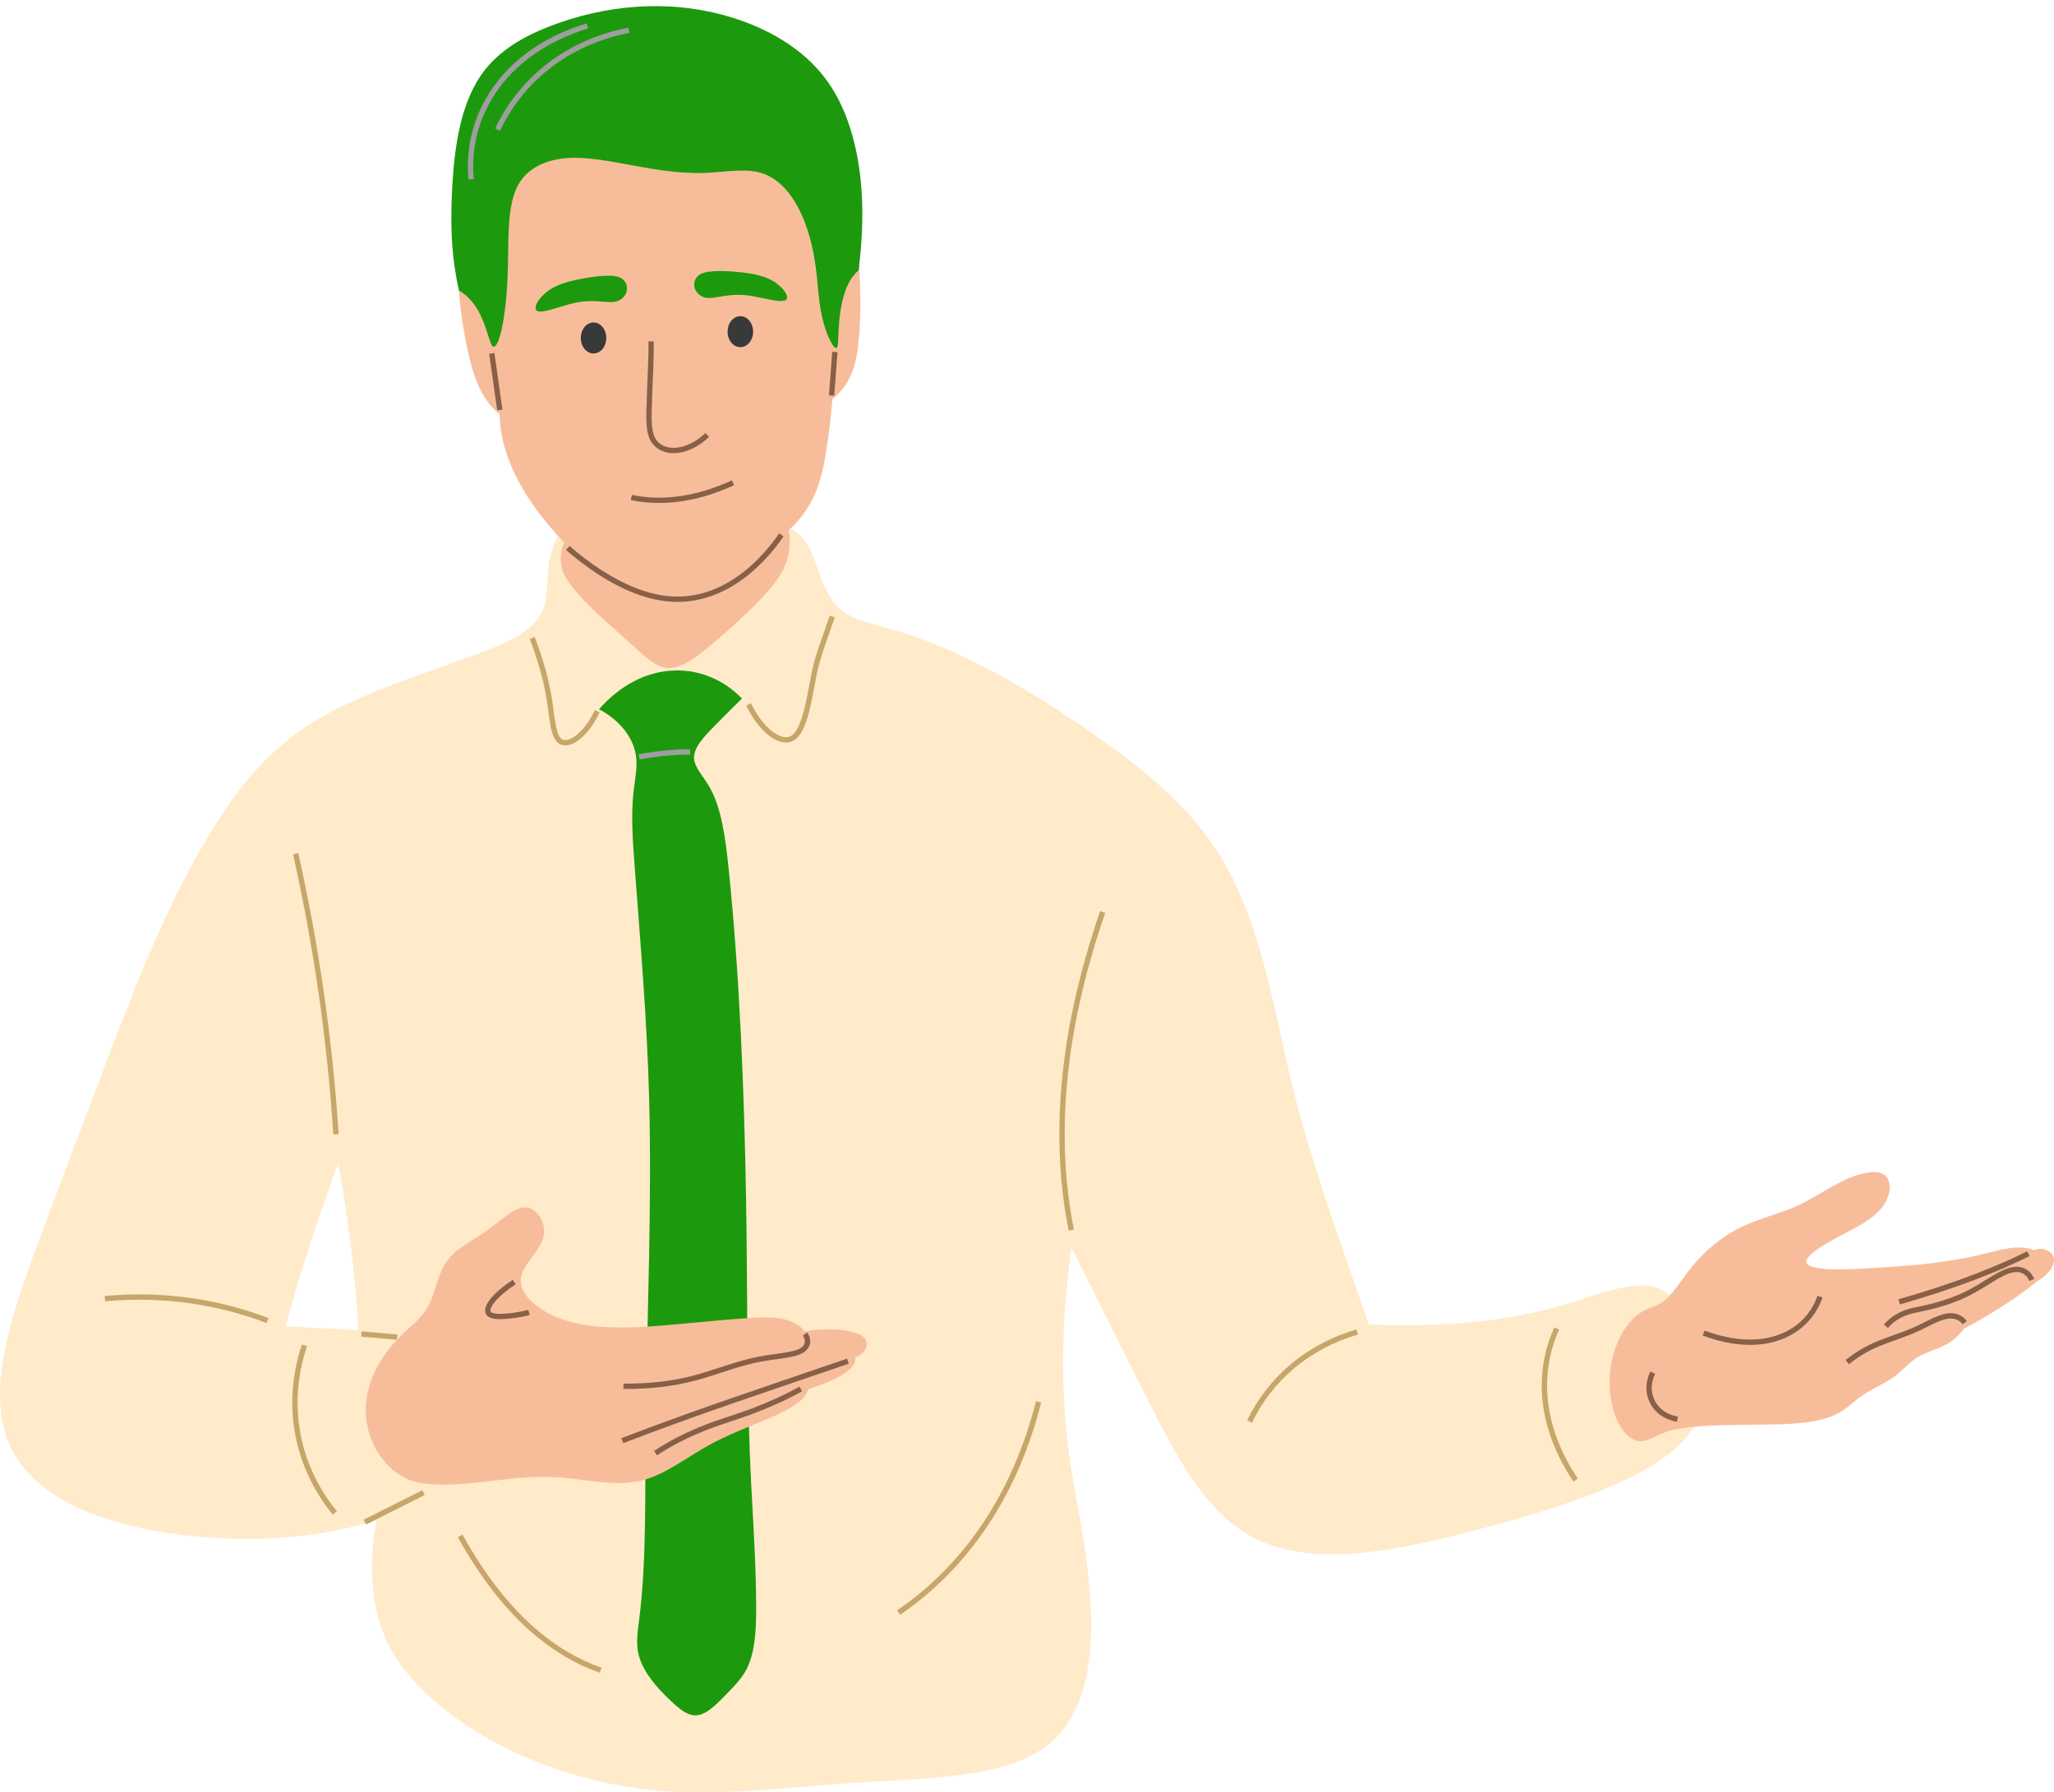 <?xml version="1.0" encoding="UTF-8" standalone="no"?><svg xmlns="http://www.w3.org/2000/svg" xmlns:xlink="http://www.w3.org/1999/xlink" fill="#000000" height="2950.4" preserveAspectRatio="xMidYMid meet" version="1" viewBox="0.0 -10.1 3381.3 2950.4" width="3381.3" zoomAndPan="magnify"><defs><clipPath id="a"><path d="M 0 806 L 2802 806 L 2802 2940.289 L 0 2940.289 Z M 0 806"/></clipPath><clipPath id="b"><path d="M 2649 1919 L 3381.281 1919 L 3381.281 2363 L 2649 2363 Z M 2649 1919"/></clipPath><clipPath id="c"><path d="M 3076 2004 L 3381.281 2004 L 3381.281 2183 L 3076 2183 Z M 3076 2004"/></clipPath><clipPath id="d"><path d="M 3055 2029 L 3381.281 2029 L 3381.281 2223 L 3055 2223 Z M 3055 2029"/></clipPath></defs><g><g clip-path="url(#a)" id="change1_1"><path d="M 556.766 1904.391 C 564.703 1947.578 571.316 1990.98 576.734 2034.539 C 582.727 2082.711 587.238 2131.07 590.43 2179.539 L 470.039 2173.262 C 480.906 2133.031 492.762 2093.078 505.414 2053.379 C 521.355 2003.352 538.582 1953.691 556.766 1904.391 Z M 946.047 840.84 C 921.832 859.461 909.305 885.34 904.32 912.969 C 899.082 942 903.645 972.672 892.68 996.469 C 877.465 1029.48 833.543 1048.57 787.641 1065.77 C 679.91 1106.148 569.035 1137.07 485.129 1199.07 C 425.344 1243.25 380.379 1303.828 340.574 1370.27 C 271.402 1485.75 220.305 1619.469 169.27 1753.391 C 139.434 1831.68 109.93 1909.91 80.445 1988.25 C 24.66 2136.48 -29.629 2277.73 18.688 2374.578 C 65.098 2467.602 197.945 2509.859 342.258 2520.629 C 435.086 2527.559 528.816 2520.48 619.812 2492.641 C 607.496 2559.801 610.148 2627.73 632.797 2682.621 C 646.824 2716.602 668.156 2744.531 695.504 2771.672 C 785.695 2861.141 938.141 2927.41 1092.781 2938.25 C 1190.801 2945.109 1289.809 2933.059 1390.32 2925.809 C 1532.922 2915.531 1673.129 2919.57 1741.441 2847.34 C 1798.07 2787.461 1803.281 2681.68 1790.578 2573.512 C 1782.391 2503.75 1765.762 2435.73 1757.461 2365.09 C 1745.211 2260.789 1748.41 2150.762 1763.922 2043.398 C 1804.051 2123.77 1843.82 2204.07 1884.379 2284.148 C 1932.91 2379.961 1979.629 2473.66 2056.941 2517.469 C 2156.859 2574.09 2300.43 2543.141 2446.609 2504.121 C 2607.012 2461.301 2756.57 2408.219 2792.121 2330.648 C 2804.801 2302.969 2801.75 2272.93 2797.352 2243.031 C 2788.789 2184.781 2771.238 2131.191 2734.941 2112.988 C 2693.41 2092.172 2631.328 2121.91 2564.012 2140.738 C 2465.801 2168.211 2359.328 2174.41 2253.469 2170.219 C 2203.809 2026.641 2150.59 1884.219 2117.551 1735.531 C 2091.031 1616.199 2068.102 1496.172 2009.219 1399.719 C 1959.461 1318.211 1881.129 1254.641 1798.531 1197.289 C 1688.219 1120.711 1577.211 1056.539 1466.578 1025.578 C 1435.398 1016.859 1404.398 1010.379 1384.219 993.41 C 1369.391 980.949 1359.988 962.66 1352.48 943.691 C 1342.102 917.441 1335.211 889.941 1319.828 873.789 C 1310.691 864.199 1298.578 858.762 1286.34 853.52 C 1152.141 796.059 1011.719 790.328 946.047 840.84" fill="#ffeaca"/></g><g id="change2_2"><path d="M 847.637 142.68 C 814.078 187.27 816.223 256.57 797.492 322.031 C 787.961 355.352 773.289 387.359 751.949 415.371 C 753.965 456.66 756.965 497.621 764.27 538.238 C 771.191 576.75 780.176 616.059 797.273 643.23 C 804.293 654.379 812.129 663.73 822.242 671.172 C 822.875 700.16 829.723 727.98 840.773 754.941 C 859.59 800.84 891.559 843.969 928.727 882.871 C 922.371 897.051 921.387 912.52 925.344 926.379 C 928.805 938.52 936.262 949.18 945.305 960.23 C 970.719 991.301 1009.871 1023.629 1046.18 1056.559 C 1062.719 1071.57 1078.5 1086.922 1096.262 1089.25 C 1120.25 1092.398 1146.09 1072.129 1172.16 1050.23 C 1199.211 1027.512 1225.32 1003.91 1249.781 978.551 C 1267.109 960.59 1283.73 942.121 1292.578 920.41 C 1299.898 902.449 1302.32 882.488 1298.07 862.73 C 1316.5 846.762 1330.59 827.012 1340.551 805.23 C 1353.301 777.32 1358.379 745.859 1362.84 714.262 C 1366 691.91 1368.41 669.488 1370.281 646.988 C 1383.77 636.531 1393.762 622.762 1400.66 607.578 C 1409.852 587.391 1412.602 564.059 1414.41 540.539 C 1417.711 497.641 1416.219 453.93 1413.379 409.898 C 1369.98 276.762 1282.281 176.16 1166.621 122.711 C 1038.711 63.609 904.82 66.699 847.637 142.68" fill="#f7bd9a"/></g><g id="change3_1"><path d="M 1026.648 450.891 C 1020.781 444.289 1008.738 443.352 995.938 443.84 C 984.73 444.262 973.621 445.961 962.48 447.93 C 951.121 449.93 939.852 452.18 928.965 455.73 C 916.688 459.73 905.215 465.359 896.086 473.719 C 885.18 483.711 879.027 495.289 882.688 500.289 C 886.539 505.551 901.367 501.391 917.711 496.461 C 929.547 492.891 941.285 489.02 953.34 487.102 C 964.25 485.371 975.422 485.262 986.52 486.012 C 998.781 486.852 1010.43 488.691 1018.84 484.609 C 1033 477.738 1036.25 460.961 1026.648 450.891" fill="#1d990e"/></g><g id="change3_2"><path d="M 1147.148 446.031 C 1152.398 438.922 1164.309 436.91 1177.102 436.238 C 1188.301 435.648 1199.52 436.34 1210.789 437.289 C 1222.289 438.262 1233.711 439.488 1244.871 442.039 C 1257.461 444.922 1269.398 449.48 1279.238 456.988 C 1291.012 465.961 1298.18 476.93 1294.98 482.25 C 1291.621 487.828 1276.48 485.02 1259.762 481.59 C 1247.648 479.102 1235.609 476.301 1223.43 475.48 C 1212.41 474.738 1201.27 475.629 1190.289 477.391 C 1178.148 479.328 1166.719 482.211 1157.969 478.91 C 1143.25 473.34 1138.5 456.93 1147.148 446.031" fill="#1d990e"/></g><g id="change3_3"><path d="M 812.227 560.531 C 806.07 559.051 802.402 529.32 788.352 503.398 C 780.625 489.148 769.816 476.469 755.453 467.988 C 750 443.301 746.277 418.32 744.488 393.141 C 742.41 363.879 742.645 334.52 744.094 305.148 C 747.863 228.59 758.895 153.898 799.465 103.461 C 828.512 67.34 871.742 44.84 917.637 28.461 C 1017.051 -7.012 1123.922 -10.148 1219.91 23.699 C 1273.949 42.75 1322.762 73.039 1356.34 116.059 C 1381.98 148.91 1397.969 188.461 1407.711 230.602 C 1422.691 295.441 1422.191 364.922 1413.43 434.68 C 1402.77 444.461 1395.559 456.68 1391.059 470.262 C 1375.719 516.66 1383.078 561.859 1376.641 562.781 C 1372.309 563.398 1362.539 545.52 1355.781 521.73 C 1347.41 492.238 1346.98 459.879 1342.691 428.219 C 1333.051 357.07 1304.898 294.469 1258.48 276.441 C 1229.898 265.34 1194.871 273.34 1159.949 274.59 C 1070.398 277.762 984.387 240.57 919.453 251.82 C 892.566 256.48 869.629 268.52 856.082 289.219 C 832.047 325.941 838.484 388.691 835.328 452.172 C 832.145 516.23 821.391 562.719 812.227 560.531" fill="#1d990e"/></g><path d="M 9346.875 20483.291 C 9863.281 20037.119 10440 19703.681 10984.492 19648.291 C 11280.781 19618.213 11560 19668.017 11824.297 19784.892 C 12227.383 19963.017 12581.992 20294.892 12863.594 20698.603" fill="none" stroke="#886047" stroke-width="87.597" transform="matrix(.1 0 0 -.1 0 2940.29)"/><path d="M 10718.281 23884.111 C 10721.797 23569.189 10699.297 23255.595 10691.211 22940.986 C 10683.711 22648.017 10655.781 22364.111 10786.289 22214.189 C 10963.203 22011.103 11341.211 22053.291 11642.5 22343.994" fill="none" stroke="#886047" stroke-width="87.597" transform="matrix(.1 0 0 -.1 0 2940.29)"/><path d="M 10392.891 21314.384 C 10636.289 21263.681 10883.516 21256.611 11127.891 21284.111 C 11449.297 21320.4 11764.609 21417.588 12066.211 21556.689" fill="none" stroke="#886047" stroke-width="87.597" transform="matrix(.1 0 0 -.1 0 2940.29)"/><g id="change4_1"><path d="M 1197.801 535.871 C 1197.75 521.75 1207.191 510.352 1218.781 510.352 C 1230.391 510.352 1239.762 521.762 1239.762 535.871 C 1239.762 549.988 1230.391 561.398 1218.781 561.398 C 1207.191 561.398 1197.75 550 1197.801 535.871" fill="#393939"/></g><g id="change4_2"><path d="M 956.094 546.262 C 956.039 532.129 965.484 520.73 977.078 520.73 C 988.684 520.73 998.059 532.141 998.059 546.262 C 998.059 560.371 988.684 571.781 977.078 571.781 C 965.484 571.781 956.039 560.379 956.094 546.262" fill="#393939"/></g><g id="change3_4"><path d="M 1221.422 1139.77 C 1191 1108.559 1152.109 1092.602 1111.359 1093.57 C 1064.059 1094.699 1020.422 1118.289 986.078 1157.449 C 1018.328 1174.262 1041.07 1201.578 1046.512 1231.16 C 1050.238 1251.43 1045.059 1272.922 1042.711 1295.398 C 1038.609 1334.57 1041.75 1375.98 1044.891 1417.73 C 1054.469 1545.25 1065.469 1672.691 1068.691 1801.23 C 1072.98 1972.199 1065.828 2145.141 1063.109 2317.879 C 1061.211 2438.34 1065.301 2553.148 1052.219 2655.699 C 1049.852 2674.262 1047.059 2692.301 1050.441 2709.809 C 1056.012 2738.789 1078.961 2766.051 1105.051 2790.469 C 1117.672 2802.289 1130.672 2813.301 1144.09 2813.621 C 1161.52 2814.031 1178.512 2796.539 1196.07 2778.41 C 1208.379 2765.719 1220.77 2753.551 1228.922 2737.66 C 1242.602 2711 1244.82 2675.5 1244.828 2639.051 C 1244.84 2576.02 1240.73 2508.359 1237.109 2442.289 C 1228.57 2285.898 1230.891 2127.41 1228.23 1966.41 C 1225.219 1784.48 1217.551 1597.148 1199.949 1424.301 C 1194.68 1372.488 1188.422 1321.289 1168.141 1285.762 C 1157.672 1267.422 1143.602 1253.648 1142.59 1238.789 C 1141.359 1220.609 1159.078 1202.328 1177.461 1183.629 C 1191.969 1168.852 1206.57 1154.25 1221.422 1139.77" fill="#1d990e"/></g><path d="M 1727.266 8126.416 C 2186.836 8169.111 2646.758 8160.009 3100.547 8098.212 C 3544.883 8037.587 3981.445 7926.689 4403.789 7766.103" fill="none" stroke="#c7a66a" stroke-width="87.597" transform="matrix(.1 0 0 -.1 0 2940.29)"/><path d="M 4867.656 15450.087 C 5039.141 14683.603 5180.859 13911.298 5292.07 13134.502 C 5401.406 12370.791 5481.211 11602.9 5530.82 10832.197" fill="none" stroke="#c7a66a" stroke-width="87.597" transform="matrix(.1 0 0 -.1 0 2940.29)"/><path d="M 8762.148 19002.197 C 8884.062 18678.291 8985.195 18348.681 9040.156 18009.306 C 9093.164 17682.002 9101.055 17355.595 9240.938 17290.791 C 9394.297 17219.697 9660.898 17429.697 9831.719 17796.884" fill="none" stroke="#c7a66a" stroke-width="87.597" transform="matrix(.1 0 0 -.1 0 2940.29)"/><path d="M 12324.102 17909.111 C 12518.086 17504.814 12814.102 17267.002 13011.992 17337.588 C 13231.211 17415.791 13304.102 17897.783 13398.984 18394.502 C 13462.617 18728.017 13595.117 19034.619 13699.883 19353.213" fill="none" stroke="#c7a66a" stroke-width="87.597" transform="matrix(.1 0 0 -.1 0 2940.29)"/><path d="M 18152.109 14491.103 C 17807.5 13491.689 17570.195 12465.205 17503.086 11435.986 C 17455.508 10706.103 17490.586 9975.4 17636.211 9255.009" fill="none" stroke="#c7a66a" stroke-width="87.597" transform="matrix(.1 0 0 -.1 0 2940.29)"/><path d="M 22341.094 7577.314 C 21941.719 7460.205 21577.695 7268.681 21268.398 7006.611 C 20977.617 6760.087 20740.195 6455.205 20570.391 6103.798" fill="none" stroke="#c7a66a" stroke-width="87.597" transform="matrix(.1 0 0 -.1 0 2940.29)"/><path d="M 25628.594 7635.009 C 25463.281 7279.306 25402.109 6896.689 25431.094 6517.197 C 25468.086 6034.111 25651.719 5565.986 25937.305 5140.087" fill="none" stroke="#c7a66a" stroke-width="87.597" transform="matrix(.1 0 0 -.1 0 2940.29)"/><path d="M 6006.562 4448.291 C 6327.891 4609.892 6649.219 4771.494 6970.547 4933.095" fill="none" stroke="#c7a66a" stroke-width="87.597" transform="matrix(.1 0 0 -.1 0 2940.29)"/><path d="M 5011.367 7357.197 C 4852.07 6878.212 4813.633 6383.017 4901.953 5902.705 C 4989.102 5428.681 5196.836 4985.009 5511.562 4599.384" fill="none" stroke="#c7a66a" stroke-width="87.597" transform="matrix(.1 0 0 -.1 0 2940.29)"/><path d="M 5949.258 7544.814 C 6145.508 7527.509 6341.797 7510.087 6538.047 7492.705" fill="none" stroke="#c7a66a" stroke-width="87.597" transform="matrix(.1 0 0 -.1 0 2940.29)"/><path d="M 17097.5 6428.681 C 16903.086 5658.916 16591.289 4936.884 16147.695 4304.111 C 15781.719 3781.884 15328.984 3323.291 14792.5 2958.798" fill="none" stroke="#c7a66a" stroke-width="87.597" transform="matrix(.1 0 0 -.1 0 2940.29)"/><path d="M 7575.703 4220.908 C 7918.008 3603.408 8335.156 3037.588 8842.188 2614.892 C 9155.82 2353.408 9501.367 2143.486 9887.773 2010.791" fill="none" stroke="#c7a66a" stroke-width="87.597" transform="matrix(.1 0 0 -.1 0 2940.29)"/><path d="M 10520.391 17045.283 C 10688.984 17075.4 10858.711 17099.697 11028.008 17113.603 C 11138.984 17122.705 11249.688 17127.588 11360.703 17126.416" fill="none" stroke="#9e9e9e" stroke-width="87.597" transform="matrix(.1 0 0 -.1 0 2940.29)"/><path d="M 8095.898 23685.986 C 8140.039 23375.517 8184.141 23065.009 8228.281 22754.384" fill="none" stroke="#886047" stroke-width="87.597" transform="matrix(.1 0 0 -.1 0 2940.29)"/><path d="M 13743.516 23710.517 C 13725.586 23471.416 13707.812 23232.197 13689.883 22993.017" fill="none" stroke="#886047" stroke-width="87.597" transform="matrix(.1 0 0 -.1 0 2940.29)"/><path d="M 7755.898 26551.416 C 7706.328 27076.884 7840.82 27575.283 8119.336 27992.9 C 8466.875 28513.994 9016.914 28878.095 9670.469 29077.314" fill="none" stroke="#9e9e9e" stroke-width="87.597" transform="matrix(.1 0 0 -.1 0 2940.29)"/><path d="M 8190.742 27369.619 C 8388.125 27785.986 8674.414 28140.088 9027.969 28415.009 C 9409.844 28712.002 9861.172 28909.814 10351.992 29005.908" fill="none" stroke="#9e9e9e" stroke-width="87.597" transform="matrix(.1 0 0 -.1 0 2940.29)"/><g id="change2_3"><path d="M 660.711 2188 C 674.562 2174.48 690.191 2162.551 700.441 2147.352 C 717.285 2122.371 718.941 2088.43 736.109 2065.148 C 751.105 2044.809 777.418 2032.711 800.668 2016.359 C 826.691 1998.059 847.613 1975.02 866.477 1977.5 C 883.637 1979.762 896.414 1998.559 895.688 2018.281 C 894.605 2047.762 856.965 2070.891 857.246 2097.941 C 857.469 2119.121 878.637 2140.461 907.926 2154.41 C 950.941 2174.91 1006.141 2177.281 1061.719 2173.871 C 1118.68 2170.371 1174.91 2163.289 1231.781 2159.609 C 1256.629 2157.988 1282.648 2157.422 1301.191 2164.691 C 1310.578 2168.379 1318.578 2173.578 1324.43 2181.422 C 1349.25 2177.711 1373.801 2176.359 1396.301 2180.891 C 1409.691 2183.578 1421.602 2187.73 1425.328 2196 C 1430.02 2206.391 1422.602 2219.379 1407.52 2224.289 C 1408.398 2227.27 1408.012 2230.219 1406.781 2233.172 C 1399.738 2250.051 1367.328 2264.82 1330.531 2276.809 C 1328.809 2282.891 1325.219 2287.879 1320.559 2292.711 C 1294.398 2319.762 1226.281 2336.32 1168.172 2368.16 C 1129.531 2389.32 1094.68 2417.84 1055.172 2427.25 C 1010.5 2437.879 960.52 2423.488 909.93 2421.199 C 844.254 2418.219 777.465 2436.82 715.008 2433.301 C 699.207 2432.41 684.309 2430.73 670.027 2424.352 C 629.836 2406.398 599.344 2357.078 602.266 2304.379 C 604.625 2261.84 626.848 2221.07 660.711 2188" fill="#f7bd9a"/></g><path d="M 8465.469 8399.502 C 8168.633 8206.416 7978.789 7988.291 8041.68 7889.111 C 8084.609 7821.298 8251.484 7825.205 8425.82 7846.806 C 8520.977 7858.486 8615.742 7873.994 8708.672 7899.619" fill="none" stroke="#886047" stroke-width="87.597" transform="matrix(.1 0 0 -.1 0 2940.29)"/><path d="M 10262.695 6684.306 C 10668.711 6680.283 11070 6720.791 11457.891 6826.689 C 11808.594 6922.509 12148.516 7061.806 12500.781 7129.814 C 12829.219 7193.212 13156.914 7190.517 13259.805 7326.806 C 13308.086 7390.595 13305.898 7473.486 13249.805 7543.408" fill="none" stroke="#886047" stroke-width="87.597" transform="matrix(.1 0 0 -.1 0 2940.29)"/><path d="M 10244.102 5788.916 C 10611.094 5930.205 10979.883 6066.181 11350.391 6198.916 C 11855.586 6379.697 12364.414 6553.095 12872.695 6727.119 C 13234.414 6850.986 13596.211 6974.619 13958.008 7098.095" fill="none" stroke="#886047" stroke-width="87.597" transform="matrix(.1 0 0 -.1 0 2940.29)"/><path d="M 10791.992 5583.994 C 11030.391 5741.298 11285 5871.181 11547.812 5978.681 C 11824.219 6091.884 12113.906 6172.392 12393.789 6278.291 C 12664.219 6380.595 12929.219 6499.111 13182.891 6639.814" fill="none" stroke="#886047" stroke-width="87.597" transform="matrix(.1 0 0 -.1 0 2940.29)"/><g clip-path="url(#b)" id="change2_1"><path d="M 2706.199 2147.469 C 2715.398 2142.59 2725.059 2140.641 2733.879 2135.219 C 2751.18 2124.59 2765.23 2100.352 2782 2078.98 C 2804.77 2049.969 2833.441 2025.941 2866.191 2009.988 C 2896.449 1995.25 2930.43 1987.879 2961.129 1973.59 C 2992.5 1958.988 3020.309 1937.602 3051.09 1926.391 C 3072.699 1918.52 3093.852 1915.789 3104 1925.641 C 3114.371 1935.691 3112.77 1955.859 3100.898 1973.75 C 3083.57 1999.859 3045.891 2014.121 3010.309 2034.711 C 2990.23 2046.328 2972.699 2058.961 2973.801 2067.371 C 2975.828 2082.891 3036.66 2080.641 3110.641 2075.441 C 3132.98 2073.871 3155.309 2072.211 3177.559 2069.551 C 3205.09 2066.262 3232.52 2061.871 3259.449 2055.469 C 3281.699 2050.18 3304.41 2043.371 3323.301 2043.391 C 3332.34 2043.391 3340.629 2044.531 3348.551 2047.738 C 3355.191 2044.84 3362.379 2044.949 3368.512 2047.352 C 3374.559 2049.719 3379.441 2054.34 3380.852 2060.449 C 3383.711 2072.93 3372.27 2088.551 3352.949 2099.551 C 3339.398 2110.578 3325.281 2120.828 3310.719 2130.641 C 3285.699 2147.512 3259.27 2163.02 3232.469 2177.691 C 3225.238 2188.34 3215.309 2196.621 3204.41 2202.762 C 3189.219 2211.309 3171.391 2215.059 3156.77 2224.121 C 3143.039 2232.629 3132.07 2245.641 3118.809 2255.57 C 3102.039 2268.121 3081.629 2275.73 3064.301 2287.898 C 3051.859 2296.641 3041.43 2307.738 3027.422 2315.559 C 3001.07 2330.27 2962.762 2333.691 2925.012 2334.59 C 2876.121 2335.738 2826.531 2334.641 2783.871 2339.02 C 2766.84 2340.77 2750.922 2343.531 2736.129 2349.469 C 2722.578 2354.91 2710.32 2363.422 2698.422 2362.199 C 2672.84 2359.59 2651.359 2319.602 2649.77 2271.199 C 2647.961 2216.25 2672.852 2165.129 2706.199 2147.469" fill="#f7bd9a"/></g><g clip-path="url(#c)"><path d="M 33391.289 8865.595 C 33110.781 8727.783 32823.906 8604.892 32531.992 8492.587 C 32117.812 8333.212 31693.281 8196.298 31264.414 8074.306" fill="none" stroke="#886047" stroke-width="87.597" transform="matrix(.1 0 0 -.1 0 2940.29)"/></g><g clip-path="url(#d)"><path d="M 33446.289 8433.603 C 33406.602 8537.783 33321.914 8600.087 33216.602 8607.509 C 33005.312 8622.509 32740.508 8395.009 32433.711 8233.798 C 32199.805 8110.908 31942.188 8027.9 31680.195 7970.791 C 31562.305 7945.087 31442.617 7926.298 31334.219 7880.283 C 31225.508 7834.306 31124.883 7764.814 31046.211 7671.806" fill="none" stroke="#886047" stroke-width="87.597" transform="matrix(.1 0 0 -.1 0 2940.29)"/></g><path d="M 32345.117 7730.791 C 32290.586 7803.095 32210.781 7840.4 32121.719 7843.291 C 31955.898 7848.603 31758.789 7720.595 31548.008 7625.283 C 31315.195 7520.087 31063.711 7451.689 30832.695 7345.791 C 30680.898 7276.103 30540.117 7188.017 30410.898 7081.181" fill="none" stroke="#886047" stroke-width="87.597" transform="matrix(.1 0 0 -.1 0 2940.29)"/><path d="M 29960.391 8159.502 C 29861.719 7872.392 29659.492 7658.291 29398.203 7533.994 C 29010.195 7349.619 28525.195 7379.502 28046.094 7560.283" fill="none" stroke="#886047" stroke-width="87.597" transform="matrix(.1 0 0 -.1 0 2940.29)"/><path d="M 27613.711 6142.002 C 27429.609 6174.384 27282.383 6272.002 27203.086 6425.4 C 27126.211 6574.502 27129.492 6745.283 27206.719 6908.291" fill="none" stroke="#886047" stroke-width="87.597" transform="matrix(.1 0 0 -.1 0 2940.29)"/></g></svg>